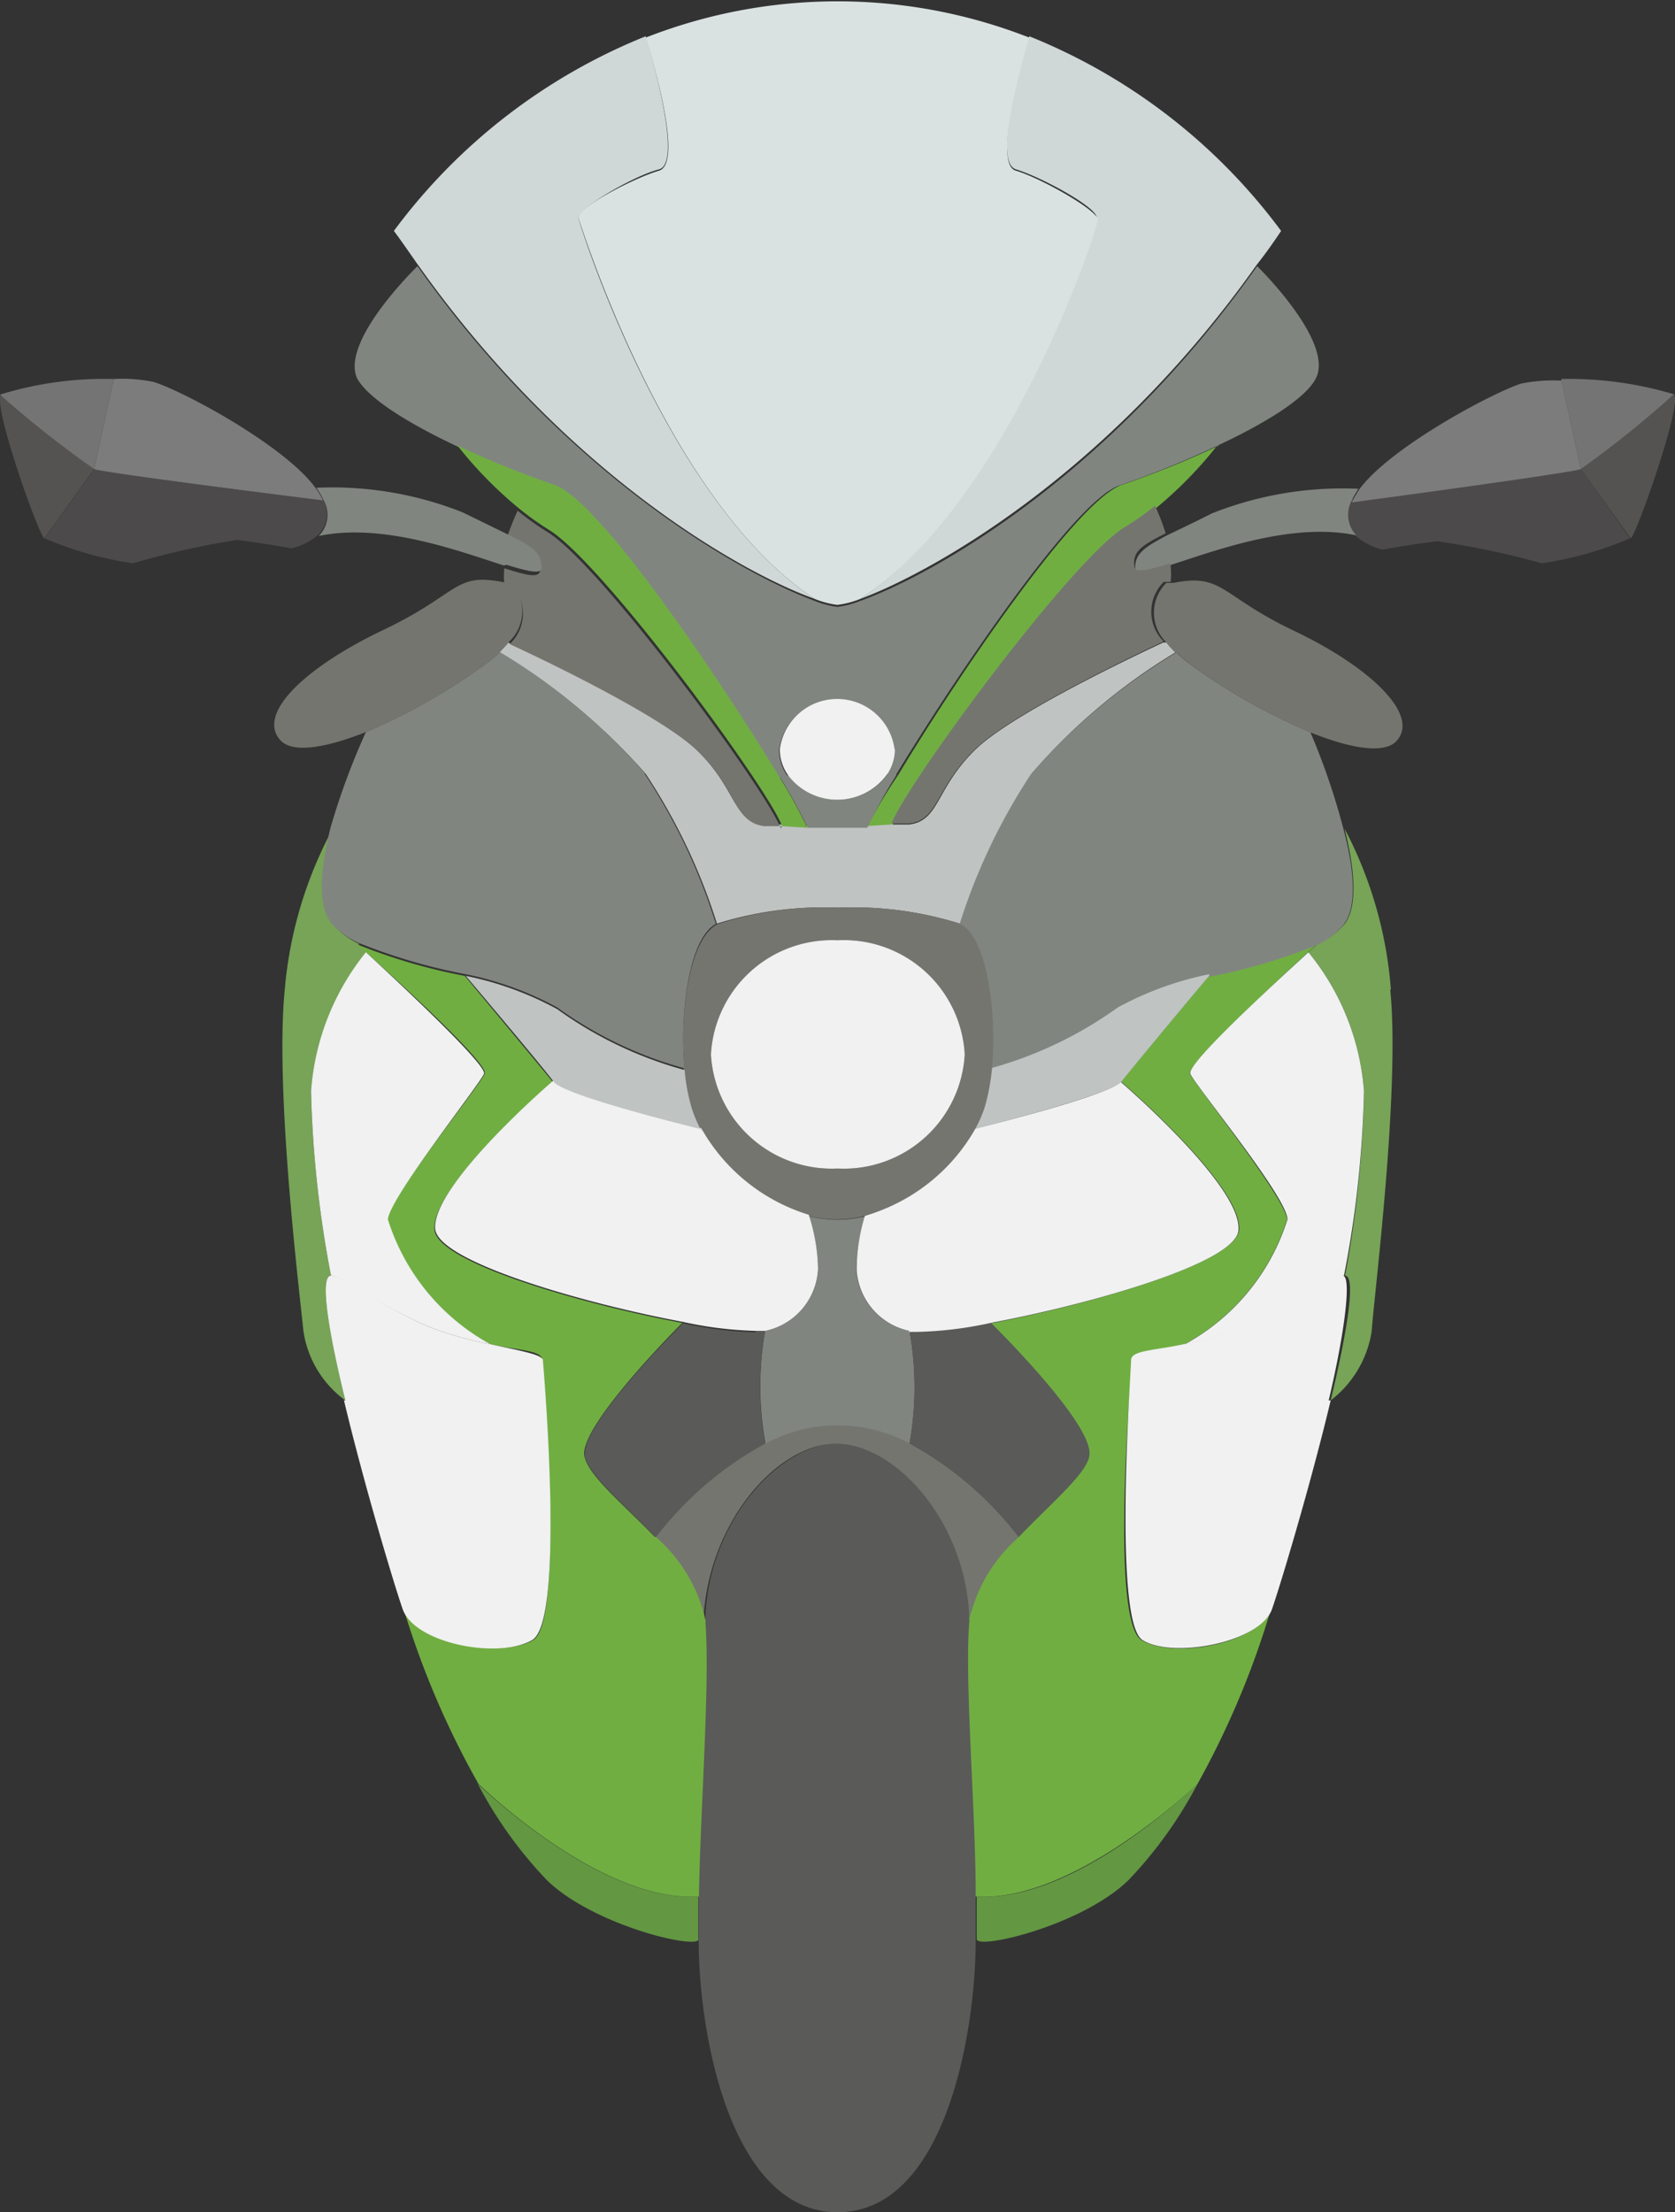 <svg xmlns="http://www.w3.org/2000/svg" viewBox="0 0 50.35 66.49"><rect x="0" y="0" width="50.35" height="66.49" fill="#333333" stroke="none"/><defs><style>.cls-7{fill:#5a5a58}.cls-8{fill:#757570}.cls-9{fill:#818580}.cls-10{fill:#70ae42}.cls-11{fill:#f0f1f0}.cls-12{fill:#d0d7d7}.cls-13{fill:#bfc3c2}</style></defs><g id="レイヤー_2" data-name="レイヤー 2"><g id="レイヤー_1-2" data-name="レイヤー 1"><path d="M50.32 11.85c.26.29-1.13 4.22-1.3 4.33l-1.5-2.08a31.63 31.63 0 002.8-2.25M2.83 14.1l-1.5 2.08c-.17-.11-1.56-4-1.3-4.33a31.63 31.63 0 002.8 2.25" fill="#545352"/><path d="M47.52 14.1L49 16.18a10.61 10.61 0 01-2.66.75 24.25 24.25 0 00-3.13-.66c-.69.07-1.64.25-1.64.25a1.82 1.82 0 01-.82-.42.9.9 0 01-.11-1.1s6.5-.81 6.88-.94M9.71 15a.9.9 0 01-.13 1.06 1.82 1.82 0 01-.82.42s-1-.18-1.64-.25a24.25 24.25 0 00-3.12.7 10.49 10.49 0 01-2.66-.75l1.5-2.08c.38.13 6.88.94 6.88.94" fill="#4c4a4a"/><path d="M50.32 11.85a31.63 31.63 0 01-2.8 2.25l-.59-2.71a11.09 11.09 0 013.39.46m-46.9-.46l-.59 2.71A31.72 31.72 0 010 11.86a10.63 10.63 0 013.39-.47" fill="#757475"/><path d="M9.59 14.82a1.64 1.64 0 01.12.22s-6.5-.81-6.88-.94l.59-2.71a4.67 4.67 0 011.2.09c.93.29 4 1.95 4.89 3.22a.83.83 0 01.08.12m37.34-3.43l.59 2.71c-.38.13-6.88 1-6.88 1a1.27 1.27 0 01.12-.23l.07-.12c.89-1.27 4-2.93 4.89-3.22a4.81 4.81 0 011.21-.09" fill="#7c7c7c"/><path d="M10.76 28.38l.27.24a7.5 7.5 0 00-1.68 4.17 33.32 33.32 0 00.6 5.55c-.36 0-.06 1.72.43 3.75A3.15 3.15 0 019.12 40c-.12-1.2-.86-7.23-.56-10.26A12.41 12.41 0 0110 24.91c-.29 1.13-.43 2.29 0 2.86a2.37 2.37 0 00.82.61m30.97 1.36c.3 3-.47 9.05-.56 10.29A3.25 3.25 0 0140 42.09c.48-2 .78-3.75.43-3.75a32.63 32.63 0 00.57-5.55 7.44 7.44 0 00-1.67-4.17l.27-.24a2.37 2.37 0 00.82-.61c.42-.57.28-1.73 0-2.86a12.41 12.41 0 011.39 4.83" fill="#77a457"/><path d="M21 58.28c0 .33-3.15-.4-4.56-1.77a12.77 12.77 0 01-2.08-2.9c.11.1 3.71 3.59 6.63 3.39v1.28M36 53.61a12.77 12.77 0 01-2.08 2.9c-1.41 1.37-4.56 2.1-4.56 1.77V57c3 .2 6.63-3.39 6.63-3.39" fill="#639742"/><path class="cls-7" d="M29.33 57v1.28c0 2.91-.95 8.21-4.15 8.21S21 61.19 21 58.28V57c0-2.56.33-6.35.2-8.17 0-3 2.2-5.45 4-5.45s3.93 2.45 4 5.45c-.13 1.82.16 5.61.2 8.17"/><path class="cls-8" d="M27.34 43.38a10.45 10.45 0 013.29 2.82 4.69 4.69 0 00-1.49 2.51v.12c0-3-2.2-5.44-4-5.44s-3.92 2.44-4 5.44v-.12a4.65 4.65 0 00-1.49-2.51A10.44 10.44 0 0123 43.38a4.54 4.54 0 014.33 0"/><path class="cls-9" d="M27.34 40a9.64 9.64 0 010 3.39 4.54 4.54 0 00-4.33 0A9.64 9.64 0 0123 40a2 2 0 001.59-1.82 5.55 5.55 0 00-.28-1.63 3.38 3.38 0 001.71 0 5.62 5.62 0 00-.28 1.63 2 2 0 001.6 1.82"/><path class="cls-7" d="M22.72 40H23a9.64 9.64 0 000 3.39 10.44 10.44 0 00-3.29 2.82c-1-1.05-2.16-2-2.13-2.53 0-1 2.95-3.91 2.95-3.91a11.35 11.35 0 002.18.27m10.05 3.63c0 .58-1.12 1.48-2.13 2.53a10.45 10.45 0 00-3.29-2.82 9.64 9.64 0 000-3.39h.28a11.43 11.43 0 002.19-.27s2.91 2.89 2.95 3.91"/><path class="cls-10" d="M39.59 28.38l-.27.24c-.89.82-3.65 3.38-3.55 3.65s2.87 3.72 2.92 4.38a6.49 6.49 0 01-3.08 3.75c-.86.19-1.57.31-1.58.48s-.68 7.82.28 8.41 3.51.11 3.89-.91a26 26 0 01-2.2 5.23S32.29 57.2 29.33 57c0-2.55-.33-6.35-.2-8.17s0-.08 0-.12a4.69 4.69 0 011.49-2.51c1-1.05 2.16-2 2.13-2.53 0-1-2.95-3.9-2.95-3.9 2.91-.55 7.4-1.82 7.45-2.82.07-1.34-3.55-4.44-3.55-4.44.31-.4 2.58-3.11 2.64-3.18a17 17 0 003.24-.95M19.72 46.2a4.65 4.65 0 011.49 2.51.49.49 0 000 .12c.13 1.82-.16 5.62-.2 8.17-2.92.2-6.52-3.28-6.63-3.39a26 26 0 01-2.24-5.23c.38 1 2.95 1.48 3.89.91s.3-8.11.28-8.41-.72-.29-1.58-.48a6.49 6.49 0 01-3.08-3.75c.05-.66 2.81-4.07 2.92-4.38s-2.66-2.83-3.57-3.65l-.27-.24a17 17 0 003.24.95s2.32 2.78 2.64 3.18c0 0-3.62 3.1-3.55 4.44.05 1 4.54 2.27 7.45 2.81 0 0-2.91 2.89-2.95 3.91 0 .58 1.12 1.48 2.13 2.53"/><path class="cls-8" d="M35.33 19.61a2.35 2.35 0 01-.27-.3 1.26 1.26 0 010-1.79h.21c1.5-.3 1.4.38 3.63 1.44s3.84 2.53 3.06 3.33c-.39.38-1.4.19-2.55-.27a18 18 0 01-3.55-2 4.22 4.22 0 01-.48-.4"/><path class="cls-11" d="M41 32.79a32.2 32.2 0 01-.6 5.55c-.28 0-1.51.93-2.92 1.53a10.46 10.46 0 01-1.86.53 6.49 6.49 0 003.08-3.75c0-.66-2.81-4.07-2.92-4.38s2.66-2.83 3.55-3.65A7.44 7.44 0 0141 32.79"/><path class="cls-9" d="M35.19 17c-.64.2-1 .3-1.07.1 0-.43.2-.61.94-1 .35-.17.8-.38 1.37-.67a10.66 10.66 0 014.4-.74l-.07.12a1.64 1.64 0 00-.12.22.9.9 0 00.13 1.06c-1.94-.41-4.26.47-5.58.89m1.16 12.35a9.76 9.76 0 00-2.75 1 12 12 0 01-3.83 1.83c.15-1.68-.14-3.92-.95-4.35A18 18 0 0131 23.26a18.06 18.06 0 014.36-3.65 4.22 4.22 0 00.48.4 18 18 0 003.55 2 20.58 20.58 0 011 2.93c.3 1.13.43 2.29 0 2.85a2.27 2.27 0 01-.82.62 17 17 0 01-3.24.95"/><path class="cls-11" d="M40 42.09c-.61 2.56-1.53 5.61-1.77 6.29-.38 1-3 1.48-3.89.91S34 41.18 34 40.88s.72-.29 1.58-.48a10.46 10.46 0 001.86-.53c1.41-.6 2.64-1.53 2.92-1.53s.06 1.72-.42 3.75"/><path class="cls-9" d="M37.79 8s2.31 2.25 1.77 3.36c-.31.63-1.6 1.4-3 2.05a28.32 28.32 0 01-2.91 1.18c-1.36.45-5 5.86-6.73 8.72l-.26-.05a1.38 1.38 0 00.21-.72 1.74 1.74 0 00-3.45 0 1.34 1.34 0 00.25.78l-.25.07c-1.7-2.83-5.41-8.35-6.78-8.8a28.32 28.32 0 01-2.91-1.18c-1.38-.65-2.67-1.42-3-2.05C10.24 10.23 12.55 8 12.55 8c4.58 6.47 10 9.35 11.94 10.06a2.69 2.69 0 00.68.18 2.73 2.73 0 00.69-.18c2-.71 7.36-3.59 11.93-10.06"/><path class="cls-12" d="M38.51 6.94c-.24.36-.48.7-.72 1-4.57 6.47-10 9.35-11.93 10.06 4.42-2.9 7-11.16 7.1-11.44s-1.63-1.23-2.42-1.47.4-4 .4-4a17.57 17.57 0 017.57 5.85"/><path class="cls-11" d="M27.34 40a2 2 0 01-1.59-1.82 5.62 5.62 0 01.25-1.64 5.59 5.59 0 003.23-2.6s4.13-1 4.45-1.43c0 0 3.62 3.1 3.55 4.44 0 1-4.54 2.27-7.45 2.81a11.43 11.43 0 01-2.19.27h-.28"/><path class="cls-10" d="M36.59 13.39a12.26 12.26 0 01-1.85 1.89 7.94 7.94 0 01-.92.65c-1.6 1-6.56 7.75-7 8.9l-.77.05a15.14 15.14 0 01.95-1.59c1.72-2.86 5.37-8.27 6.73-8.72a28.32 28.32 0 002.91-1.18"/><path class="cls-8" d="M35.19 17a2.63 2.63 0 010 .49h-.21a1.26 1.26 0 000 1.79c-.13.06-4.42 2.05-5.64 3.21s-1.11 2.15-2 2.26h-.54c.42-1.14 5.38-7.9 7-8.9a7.94 7.94 0 00.92-.65 7.25 7.25 0 01.32.83c-.74.37-1 .55-.94 1 0 .2.43.1 1.07-.1"/><path class="cls-13" d="M36.35 29.33c-.07.07-2.33 2.78-2.64 3.18s-4.45 1.43-4.45 1.43a3.79 3.79 0 00.29-.66 6.44 6.44 0 00.22-1.17 12 12 0 003.83-1.83 9.76 9.76 0 012.75-1m-1.29-9.97a2.35 2.35 0 00.27.3A18.06 18.06 0 0031 23.26a18 18 0 00-2.15 4.5 10.74 10.74 0 00-3.65-.48 10.76 10.76 0 00-3.65.48 17.8 17.8 0 00-2.14-4.5A18.06 18.06 0 0015 19.61c.1-.11.19-.2.27-.3.12.05 4.43 2.05 5.65 3.21s1.11 2.15 2 2.26h.54l.77.05h1.79l.77-.05h.54c.92-.11.79-1.09 2-2.26s5.51-3.15 5.64-3.21z"/><path d="M30.54 5.13c.79.24 2.46 1.2 2.46 1.47s-2.72 8.54-7.14 11.4a2.73 2.73 0 01-.69.18 2.69 2.69 0 01-.68-.18c-4.43-2.9-7-11.16-7.1-11.44S19 5.37 19.81 5.13s-.4-4-.4-4a15.79 15.79 0 0111.53 0s-1.18 3.8-.4 4" fill="#dae2e1"/><path class="cls-8" d="M20.58 32.11c-.16-1.68.14-3.92 1-4.34a10.52 10.52 0 013.64-.49 10.56 10.56 0 013.65.49c.81.42 1.1 2.66.95 4.34a6.44 6.44 0 01-.22 1.17 3.79 3.79 0 01-.29.66 5.59 5.59 0 01-3.31 2.6 3.38 3.38 0 01-1.71 0 5.59 5.59 0 01-3.23-2.6 3.79 3.79 0 01-.29-.66 5.68 5.68 0 01-.22-1.17m8.45-.42a3.64 3.64 0 00-3.82-3.43 3.64 3.64 0 00-3.81 3.43 3.64 3.64 0 003.81 3.43A3.64 3.64 0 0029 31.69"/><path class="cls-11" d="M25.17 28.26A3.64 3.64 0 0129 31.69a3.64 3.64 0 01-3.82 3.43 3.64 3.64 0 01-3.81-3.43 3.64 3.64 0 013.81-3.43"/><path class="cls-9" d="M26.69 23.24l.26.05a15.14 15.14 0 00-.88 1.59h-1.79a16 16 0 00-.83-1.51l.25-.07a1.85 1.85 0 003-.06"/><path class="cls-11" d="M26.9 22.52a1.38 1.38 0 01-.21.72 1.85 1.85 0 01-3 .06 1.34 1.34 0 01-.25-.78 1.74 1.74 0 013.45 0M23 40h-.29a11.43 11.43 0 01-2.18-.27c-2.91-.54-7.4-1.81-7.45-2.81-.07-1.34 3.55-4.44 3.55-4.44.32.41 4.45 1.43 4.45 1.43a5.59 5.59 0 003.23 2.6 5.55 5.55 0 01.28 1.63A2 2 0 0123 40"/><path class="cls-12" d="M24.49 18c-2-.71-7.36-3.59-11.94-10.06-.24-.34-.47-.68-.71-1a17.57 17.57 0 017.57-5.85s1.18 3.8.4 4-2.48 1.2-2.42 1.47 2.67 8.54 7.1 11.44"/><path class="cls-10" d="M24.28 24.88l-.77-.05c-.42-1.14-5.38-7.9-7-8.9a8.75 8.75 0 01-.91-.65 12.26 12.26 0 01-1.85-1.89 28.32 28.32 0 002.91 1.18c1.37.45 5.08 6 6.78 8.8a16 16 0 01.83 1.51"/><path class="cls-8" d="M23.51 24.83h-.54c-.92-.12-.79-1.09-2-2.26s-5.53-3.16-5.65-3.21a1.26 1.26 0 00.05-1.79h-.21a2.63 2.63 0 010-.49c.64.2 1 .3 1.07.1 0-.43-.2-.61-1-1a8.64 8.64 0 01.33-.83 8.75 8.75 0 00.91.65c1.61 1 6.57 7.75 7 8.9"/><path class="cls-13" d="M21.09 33.94s-4.14-1-4.45-1.43S14 29.33 14 29.33a9.76 9.76 0 012.75 1 11.87 11.87 0 003.83 1.83 5.68 5.68 0 00.22 1.17 3.79 3.79 0 00.29.66"/><path class="cls-9" d="M19.38 23.26a17.79 17.79 0 012.14 4.51c-.8.42-1.1 2.66-.94 4.34a11.87 11.87 0 01-3.83-1.83 9.76 9.76 0 00-2.75-1 17 17 0 01-3.24-.95 2.37 2.37 0 01-.82-.61c-.42-.57-.28-1.73 0-2.86A21.4 21.4 0 0111 22a17.88 17.88 0 003.54-2 5.58 5.58 0 00.49-.4 18.06 18.06 0 014.36 3.65"/><path class="cls-11" d="M10.38 42.09c-.49-2-.79-3.75-.43-3.75s1.52.93 2.93 1.53a10.46 10.46 0 001.86.53c.86.19 1.57.31 1.58.48S17 48.7 16 49.29s-3.51.11-3.89-.91c-.24-.68-1.16-3.73-1.77-6.29"/><path class="cls-9" d="M15.16 17c-1.32-.42-3.64-1.3-5.58-.89A.9.9 0 009.71 15a1.64 1.64 0 00-.12-.22.83.83 0 00-.08-.12 10.64 10.64 0 014.4.74l1.37.67c.75.37 1 .55 1 1 0 .2-.43.1-1.07-.1"/><path class="cls-8" d="M15.29 19.31c-.08.1-.17.19-.27.3a5.58 5.58 0 01-.49.4A17.6 17.6 0 0111 22c-1.15.46-2.16.65-2.55.27-.78-.8.73-2.22 3.06-3.33s2.13-1.74 3.63-1.44h.21a1.26 1.26 0 01-.05 1.79"/><path class="cls-11" d="M11 28.62c.88.81 3.64 3.38 3.55 3.65s-2.84 3.73-2.89 4.38a6.49 6.49 0 003.08 3.75 10.46 10.46 0 01-1.86-.53c-1.41-.6-2.64-1.53-2.93-1.53a33.32 33.32 0 01-.6-5.55A7.5 7.5 0 0111 28.62"/></g></g></svg>
